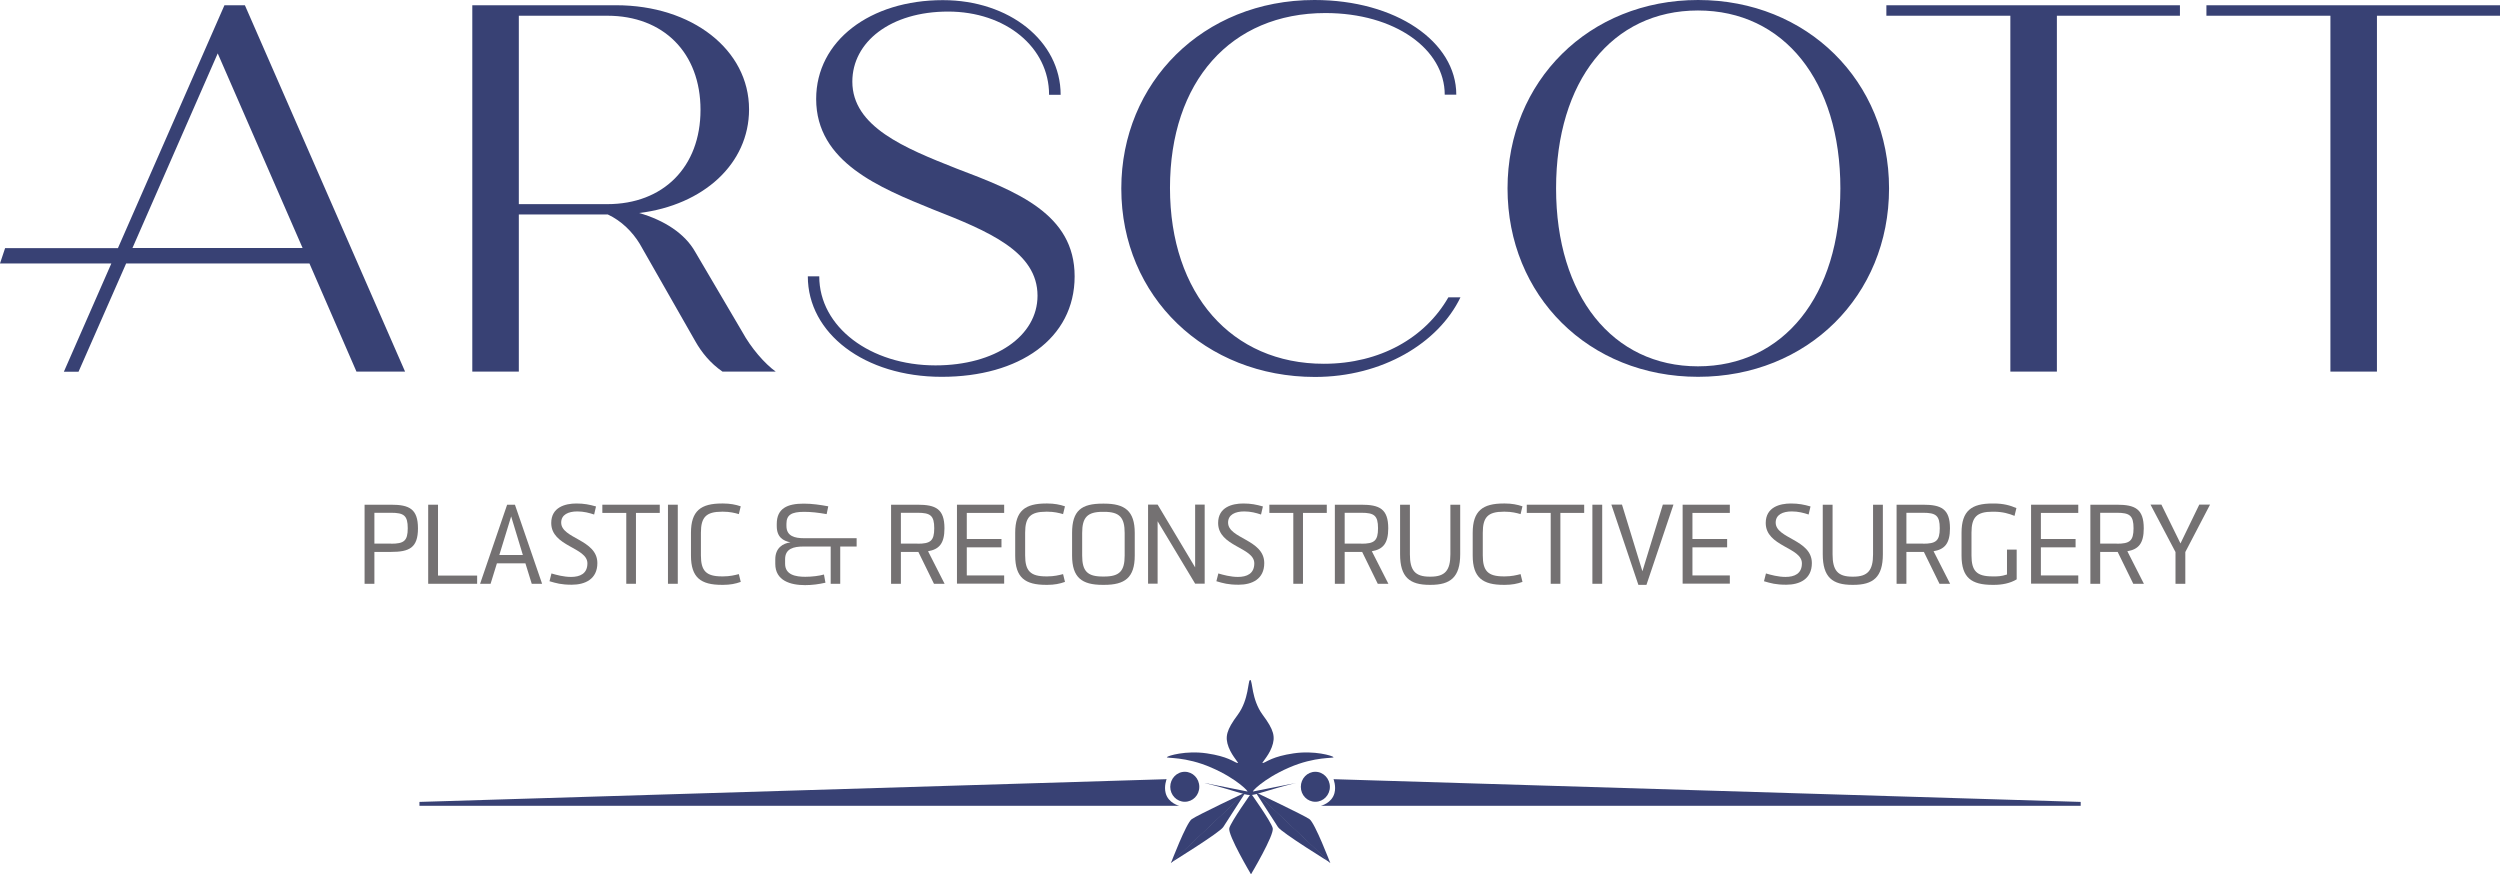 <?xml version="1.0" encoding="UTF-8"?>
<svg id="Layer_1" data-name="Layer 1" xmlns="http://www.w3.org/2000/svg" viewBox="0 0 185.9 65.02">
  <defs>
    <style>
      .cls-1 {
        fill: #384174;
      }

      .cls-1, .cls-2 {
        stroke-width: 0px;
      }

      .cls-2 {
        fill: #747172;
      }
    </style>
  </defs>
  <g id="Logo">
    <g>
      <g>
        <g>
          <path class="cls-1" d="m31.19,59.92h56.5s-.81-.19-1.01-.94c-.14-.52.07-1.04.07-1.04l-55.56,1.69v.29Z"/>
          <path class="cls-1" d="m89.18,58.51c0,.62-.48,1.11-1.08,1.11s-1.08-.5-1.08-1.11.48-1.12,1.08-1.12,1.08.5,1.08,1.12Z"/>
        </g>
        <g>
          <path class="cls-1" d="m154.72,59.92h-56.5s.81-.19,1.01-.94c.14-.52-.07-1.04-.07-1.04l55.56,1.69v.29Z"/>
          <path class="cls-1" d="m96.73,58.51c0,.62.48,1.11,1.08,1.11s1.08-.5,1.08-1.11-.48-1.12-1.08-1.12-1.08.5-1.08,1.12Z"/>
        </g>
      </g>
      <g>
        <g>
          <path class="cls-1" d="m93.03,59s-1.48,2.08-1.62,2.58c-.13.5,1.62,3.44,1.62,3.44v-6.02Z"/>
          <path class="cls-1" d="m93.02,59s1.49,2.08,1.62,2.58c.13.5-1.62,3.44-1.62,3.44v-6.02Z"/>
          <path class="cls-1" d="m92.64,58.91s-3.61,1.71-4.02,2c-.41.28-1.55,3.27-1.55,3.27l5.57-5.26Z"/>
          <path class="cls-1" d="m92.63,58.9s-1.39,2.18-1.67,2.6c-.27.42-3.91,2.66-3.91,2.66l5.57-5.26Z"/>
        </g>
        <g>
          <path class="cls-1" d="m93.35,58.91s3.61,1.71,4.02,2c.41.28,1.55,3.27,1.55,3.27l-5.57-5.26Z"/>
          <path class="cls-1" d="m93.36,58.9s1.39,2.18,1.67,2.6c.27.42,3.91,2.66,3.91,2.66l-5.57-5.26Z"/>
        </g>
      </g>
      <g>
        <path class="cls-1" d="m89.56,58.22c2.3.57,2.94.9,3.4.9s.2-8.55,0-8.55c-.17,0-.08,1.44-.92,2.58-.84,1.13-.97,1.64-.68,2.41.3.77.88,1.25.63,1.17-.26-.08-.69-.48-2.25-.71-1.56-.23-2.9.18-2.97.28-.06.11,1.36-.07,3.31.78,1.96.85,2.88,1.89,2.65,1.77"/>
        <path class="cls-1" d="m96.37,58.22c-2.3.57-2.94.9-3.4.9s-.2-8.55,0-8.55c.17,0,.08,1.44.92,2.58.84,1.13.97,1.64.68,2.41-.29.77-.88,1.25-.63,1.17.26-.08.69-.48,2.25-.71,1.56-.23,2.9.18,2.97.28.06.11-1.36-.07-3.31.78-1.96.85-2.88,1.89-2.65,1.77"/>
      </g>
    </g>
    <g>
      <path class="cls-2" d="m27.11,43.41v-5.88h1.97c1.35,0,2,.31,2,1.76s-.65,1.75-2,1.75h-1.24v2.37h-.73Zm1.97-2.98c.95,0,1.24-.2,1.24-1.15s-.29-1.15-1.24-1.15h-1.24v2.29h1.24Z"/>
      <path class="cls-2" d="m31.84,43.41v-5.88h.73v5.27h2.91v.61h-3.64Z"/>
      <path class="cls-2" d="m39.54,43.41l-.47-1.52h-2.12l-.47,1.52h-.78l2.01-5.88h.58l2.02,5.88h-.79Zm-2.4-2.14h1.74l-.87-2.87-.88,2.87Z"/>
      <path class="cls-2" d="m41,42.64c.37.11.92.26,1.46.26.67,0,1.22-.24,1.22-1.01,0-1.2-2.69-1.24-2.69-3,0-1.18,1.05-1.45,1.87-1.45.57,0,.97.08,1.46.22l-.14.6c-.36-.12-.77-.23-1.25-.23-.67,0-1.2.24-1.2.83,0,1.2,2.69,1.25,2.69,3.01,0,1.2-.92,1.61-1.9,1.61-.79,0-1.15-.11-1.66-.26l.15-.59Z"/>
      <path class="cls-2" d="m46.57,43.41v-5.27h-1.78v-.61h4.27v.61h-1.77v5.27h-.73Z"/>
      <path class="cls-2" d="m49.67,43.41v-5.88h.73v5.88h-.73Z"/>
      <path class="cls-2" d="m55.08,43.27c-.38.14-.8.22-1.3.22h-.1c-1.56,0-2.3-.53-2.3-2.18v-1.69c0-1.64.74-2.18,2.3-2.18h.1c.5,0,.92.08,1.3.21l-.14.58c-.3-.09-.68-.18-1.16-.18h-.1c-1.17,0-1.56.41-1.56,1.56v1.69c0,1.15.39,1.56,1.56,1.56h.1c.48,0,.86-.09,1.16-.17l.14.57Z"/>
      <path class="cls-2" d="m61.77,43.41v-2.77h-2.03c-.71,0-1.36.15-1.36.94v.34c0,.83.79.97,1.5.97.5,0,1.05-.07,1.39-.17l.11.61c-.48.11-.98.18-1.51.18-1.09,0-2.22-.33-2.22-1.58v-.34c0-.85.57-1.19,1.13-1.26-.54-.11-1.02-.38-1.02-1.21v-.16c0-1.16.79-1.51,2-1.51.64,0,1.23.09,1.83.2l-.12.58c-.63-.11-1.13-.17-1.68-.17-.94,0-1.31.23-1.31.89v.16c0,.76.62.91,1.29.91h3.93v.62h-1.22v2.77h-.72Z"/>
      <path class="cls-2" d="m66.26,43.41v-5.88h1.97c1.35,0,2,.31,2,1.76,0,1.13-.4,1.56-1.22,1.7l1.23,2.42h-.79l-1.16-2.37h-1.3v2.37h-.73Zm1.97-2.98c.95,0,1.24-.2,1.24-1.15s-.29-1.15-1.24-1.15h-1.24v2.29h1.24Z"/>
      <path class="cls-2" d="m71.16,43.41v-5.88h3.51v.61h-2.78v1.94h2.58v.62h-2.58v2.09h2.78v.61h-3.51Z"/>
      <path class="cls-2" d="m79.19,43.27c-.38.14-.8.22-1.3.22h-.1c-1.56,0-2.3-.53-2.3-2.18v-1.69c0-1.64.74-2.18,2.3-2.18h.1c.5,0,.92.08,1.3.21l-.14.58c-.3-.09-.68-.18-1.16-.18h-.1c-1.17,0-1.56.41-1.56,1.56v1.69c0,1.15.39,1.56,1.56,1.56h.1c.48,0,.86-.09,1.16-.17l.14.57Z"/>
      <path class="cls-2" d="m81.99,43.49c-1.53,0-2.27-.53-2.27-2.18v-1.68c0-1.67.7-2.18,2.27-2.18h.12c1.53,0,2.27.54,2.27,2.18v1.68c0,1.65-.74,2.18-2.27,2.18h-.12Zm1.64-3.86c0-1.15-.38-1.57-1.52-1.57h-.12c-1.14,0-1.52.42-1.52,1.57v1.68c0,1.15.38,1.56,1.52,1.56h.12c1.14,0,1.52-.41,1.52-1.56v-1.68Z"/>
      <path class="cls-2" d="m86.08,37.52l2.79,4.67v-4.67h.71v5.88h-.71l-2.79-4.64v4.64h-.71v-5.88h.71Z"/>
      <path class="cls-2" d="m90.59,42.64c.37.11.92.26,1.46.26.67,0,1.22-.24,1.22-1.01,0-1.2-2.69-1.24-2.69-3,0-1.18,1.05-1.45,1.87-1.45.57,0,.97.08,1.46.22l-.14.6c-.36-.12-.77-.23-1.25-.23-.67,0-1.2.24-1.2.83,0,1.2,2.69,1.25,2.69,3.01,0,1.2-.92,1.61-1.9,1.61-.79,0-1.15-.11-1.66-.26l.15-.59Z"/>
      <path class="cls-2" d="m96.17,43.41v-5.27h-1.78v-.61h4.27v.61h-1.77v5.27h-.73Z"/>
      <path class="cls-2" d="m99.26,43.41v-5.88h1.97c1.35,0,2,.31,2,1.76,0,1.13-.4,1.56-1.22,1.7l1.23,2.42h-.79l-1.16-2.37h-1.3v2.37h-.73Zm1.97-2.98c.95,0,1.24-.2,1.24-1.15s-.29-1.15-1.24-1.15h-1.24v2.29h1.24Z"/>
      <path class="cls-2" d="m106.31,43.49c-1.48,0-2.2-.56-2.2-2.28v-3.68h.73v3.69c0,1.19.38,1.66,1.47,1.66h.07c1.08,0,1.47-.47,1.47-1.66v-3.69h.73v3.68c0,1.72-.73,2.28-2.2,2.28h-.07Z"/>
      <path class="cls-2" d="m113.21,43.27c-.38.14-.8.22-1.3.22h-.1c-1.55,0-2.3-.53-2.3-2.18v-1.69c0-1.64.75-2.18,2.3-2.18h.1c.5,0,.92.08,1.3.21l-.14.58c-.3-.09-.68-.18-1.16-.18h-.1c-1.17,0-1.55.41-1.55,1.56v1.69c0,1.15.38,1.56,1.55,1.56h.1c.48,0,.86-.09,1.16-.17l.14.57Z"/>
      <path class="cls-2" d="m115.31,43.41v-5.27h-1.78v-.61h4.27v.61h-1.77v5.27h-.73Z"/>
      <path class="cls-2" d="m118.41,43.41v-5.88h.73v5.88h-.73Z"/>
      <path class="cls-2" d="m121.83,43.49l-2.01-5.97h.79l1.52,4.96,1.52-4.96h.79l-2.01,5.97h-.59Z"/>
      <path class="cls-2" d="m125.12,43.41v-5.88h3.51v.61h-2.78v1.94h2.58v.62h-2.58v2.09h2.78v.61h-3.51Z"/>
      <path class="cls-2" d="m131.31,42.64c.37.11.92.26,1.46.26.67,0,1.22-.24,1.22-1.01,0-1.2-2.69-1.24-2.69-3,0-1.18,1.05-1.45,1.87-1.45.57,0,.97.08,1.46.22l-.14.6c-.36-.12-.77-.23-1.25-.23-.67,0-1.2.24-1.2.83,0,1.2,2.69,1.25,2.69,3.01,0,1.2-.92,1.61-1.9,1.61-.79,0-1.15-.11-1.66-.26l.15-.59Z"/>
      <path class="cls-2" d="m137.74,43.49c-1.48,0-2.2-.56-2.2-2.28v-3.68h.73v3.69c0,1.19.38,1.66,1.47,1.66h.07c1.08,0,1.47-.47,1.47-1.66v-3.69h.73v3.68c0,1.72-.73,2.28-2.2,2.28h-.07Z"/>
      <path class="cls-2" d="m141.03,43.41v-5.88h1.97c1.35,0,2,.31,2,1.76,0,1.13-.4,1.56-1.22,1.7l1.23,2.42h-.79l-1.16-2.37h-1.3v2.37h-.73Zm1.97-2.98c.95,0,1.24-.2,1.24-1.15s-.29-1.15-1.24-1.15h-1.24v2.29h1.24Z"/>
      <path class="cls-2" d="m149.23,40.87h.73v2.21c-.49.3-1.1.41-1.69.41h-.11c-1.56,0-2.3-.53-2.3-2.18v-1.69c0-1.64.74-2.18,2.3-2.18h.1c.72,0,1.21.14,1.68.34l-.14.58c-.39-.16-.88-.31-1.54-.31h-.1c-1.17,0-1.56.41-1.56,1.56v1.69c0,1.15.38,1.56,1.56,1.56h.11c.28,0,.53,0,.97-.14v-1.86Z"/>
      <path class="cls-2" d="m151.03,43.41v-5.88h3.51v.61h-2.78v1.94h2.58v.62h-2.58v2.09h2.78v.61h-3.51Z"/>
      <path class="cls-2" d="m155.44,43.41v-5.88h1.97c1.35,0,2,.31,2,1.76,0,1.13-.4,1.56-1.22,1.7l1.23,2.42h-.79l-1.16-2.37h-1.3v2.37h-.73Zm1.97-2.98c.95,0,1.24-.2,1.24-1.15s-.29-1.15-1.24-1.15h-1.24v2.29h1.24Z"/>
      <path class="cls-2" d="m161.77,43.41v-2.36l-1.86-3.53h.81l1.42,2.89,1.4-2.89h.8l-1.84,3.53v2.36h-.73Z"/>
    </g>
    <path class="cls-1" d="m26.5,27.63h3.62L18.21.39h-1.52l-7.92,18.06H.38l-.38,1.14h8.28l-3.53,8.05h1.09l3.54-8.05h13.63l3.5,8.05ZM16.19,3.97l6.31,14.47h-12.65l6.34-14.47Z"/>
    <path class="cls-1" d="m57.69,27.63h-3.97c-.9-.62-1.56-1.44-2.02-2.26l-4.13-7.24c-.54-.89-1.36-1.71-2.37-2.18h-6.62v11.68h-3.46V.39h10.7c5.64,0,9.88,3.31,9.88,7.74,0,4.05-3.39,7.12-8.17,7.71,1.87.54,3.39,1.52,4.16,2.88l3.5,5.95c.66,1.21,1.67,2.37,2.49,2.96Zm-19.11-12.45h6.58c4.16,0,6.93-2.76,6.93-7.01s-2.76-7-6.93-7h-6.58v14.01Z"/>
    <path class="cls-1" d="m60.06,20.55h.86c0,3.77,3.81,6.62,8.64,6.62,4.44,0,7.59-2.18,7.59-5.18,0-3.27-3.62-4.79-7.78-6.42-3.93-1.6-8.68-3.5-8.68-8.21,0-4.32,4.01-7.35,9.42-7.35,4.94,0,8.76,3.04,8.76,7.04h-.86c0-3.54-3.23-6.19-7.51-6.19s-7.12,2.26-7.12,5.21c0,3.35,3.89,4.94,7.74,6.46,4.51,1.71,8.79,3.38,8.79,8.02s-4.13,7.47-9.88,7.47-9.96-3.23-9.96-7.47Z"/>
    <path class="cls-1" d="m83.38,14.01c0-7.86,6.07-14.01,14.36-14.01,6.07,0,10.55,3.11,10.55,7.04h-.86c0-3.38-3.7-6.07-8.87-6.07-7.04,0-11.56,5.1-11.56,13s4.59,13.08,11.44,13.08c4.2,0,7.55-1.95,9.26-4.94h.9c-1.63,3.39-5.8,5.92-10.82,5.92-8.13,0-14.4-5.95-14.4-14.01Z"/>
    <path class="cls-1" d="m112.1,14.01c0-7.98,6.07-14.01,14.17-14.01s14.2,6.03,14.2,14.01-6.07,14.01-14.2,14.01-14.17-6.03-14.17-14.01Zm24.75,0c0-7.98-4.2-13.23-10.59-13.23s-10.55,5.25-10.55,13.23,4.2,13.23,10.55,13.23,10.59-5.25,10.59-13.23Z"/>
    <path class="cls-1" d="m162.1,1.17h-9.15v26.46h-3.46V1.17h-9.22V.39h21.83v.78Z"/>
    <path class="cls-1" d="m185.9,1.17h-9.15v26.46h-3.46V1.17h-9.22V.39h21.83v.78Z"/>
  </g>
</svg>